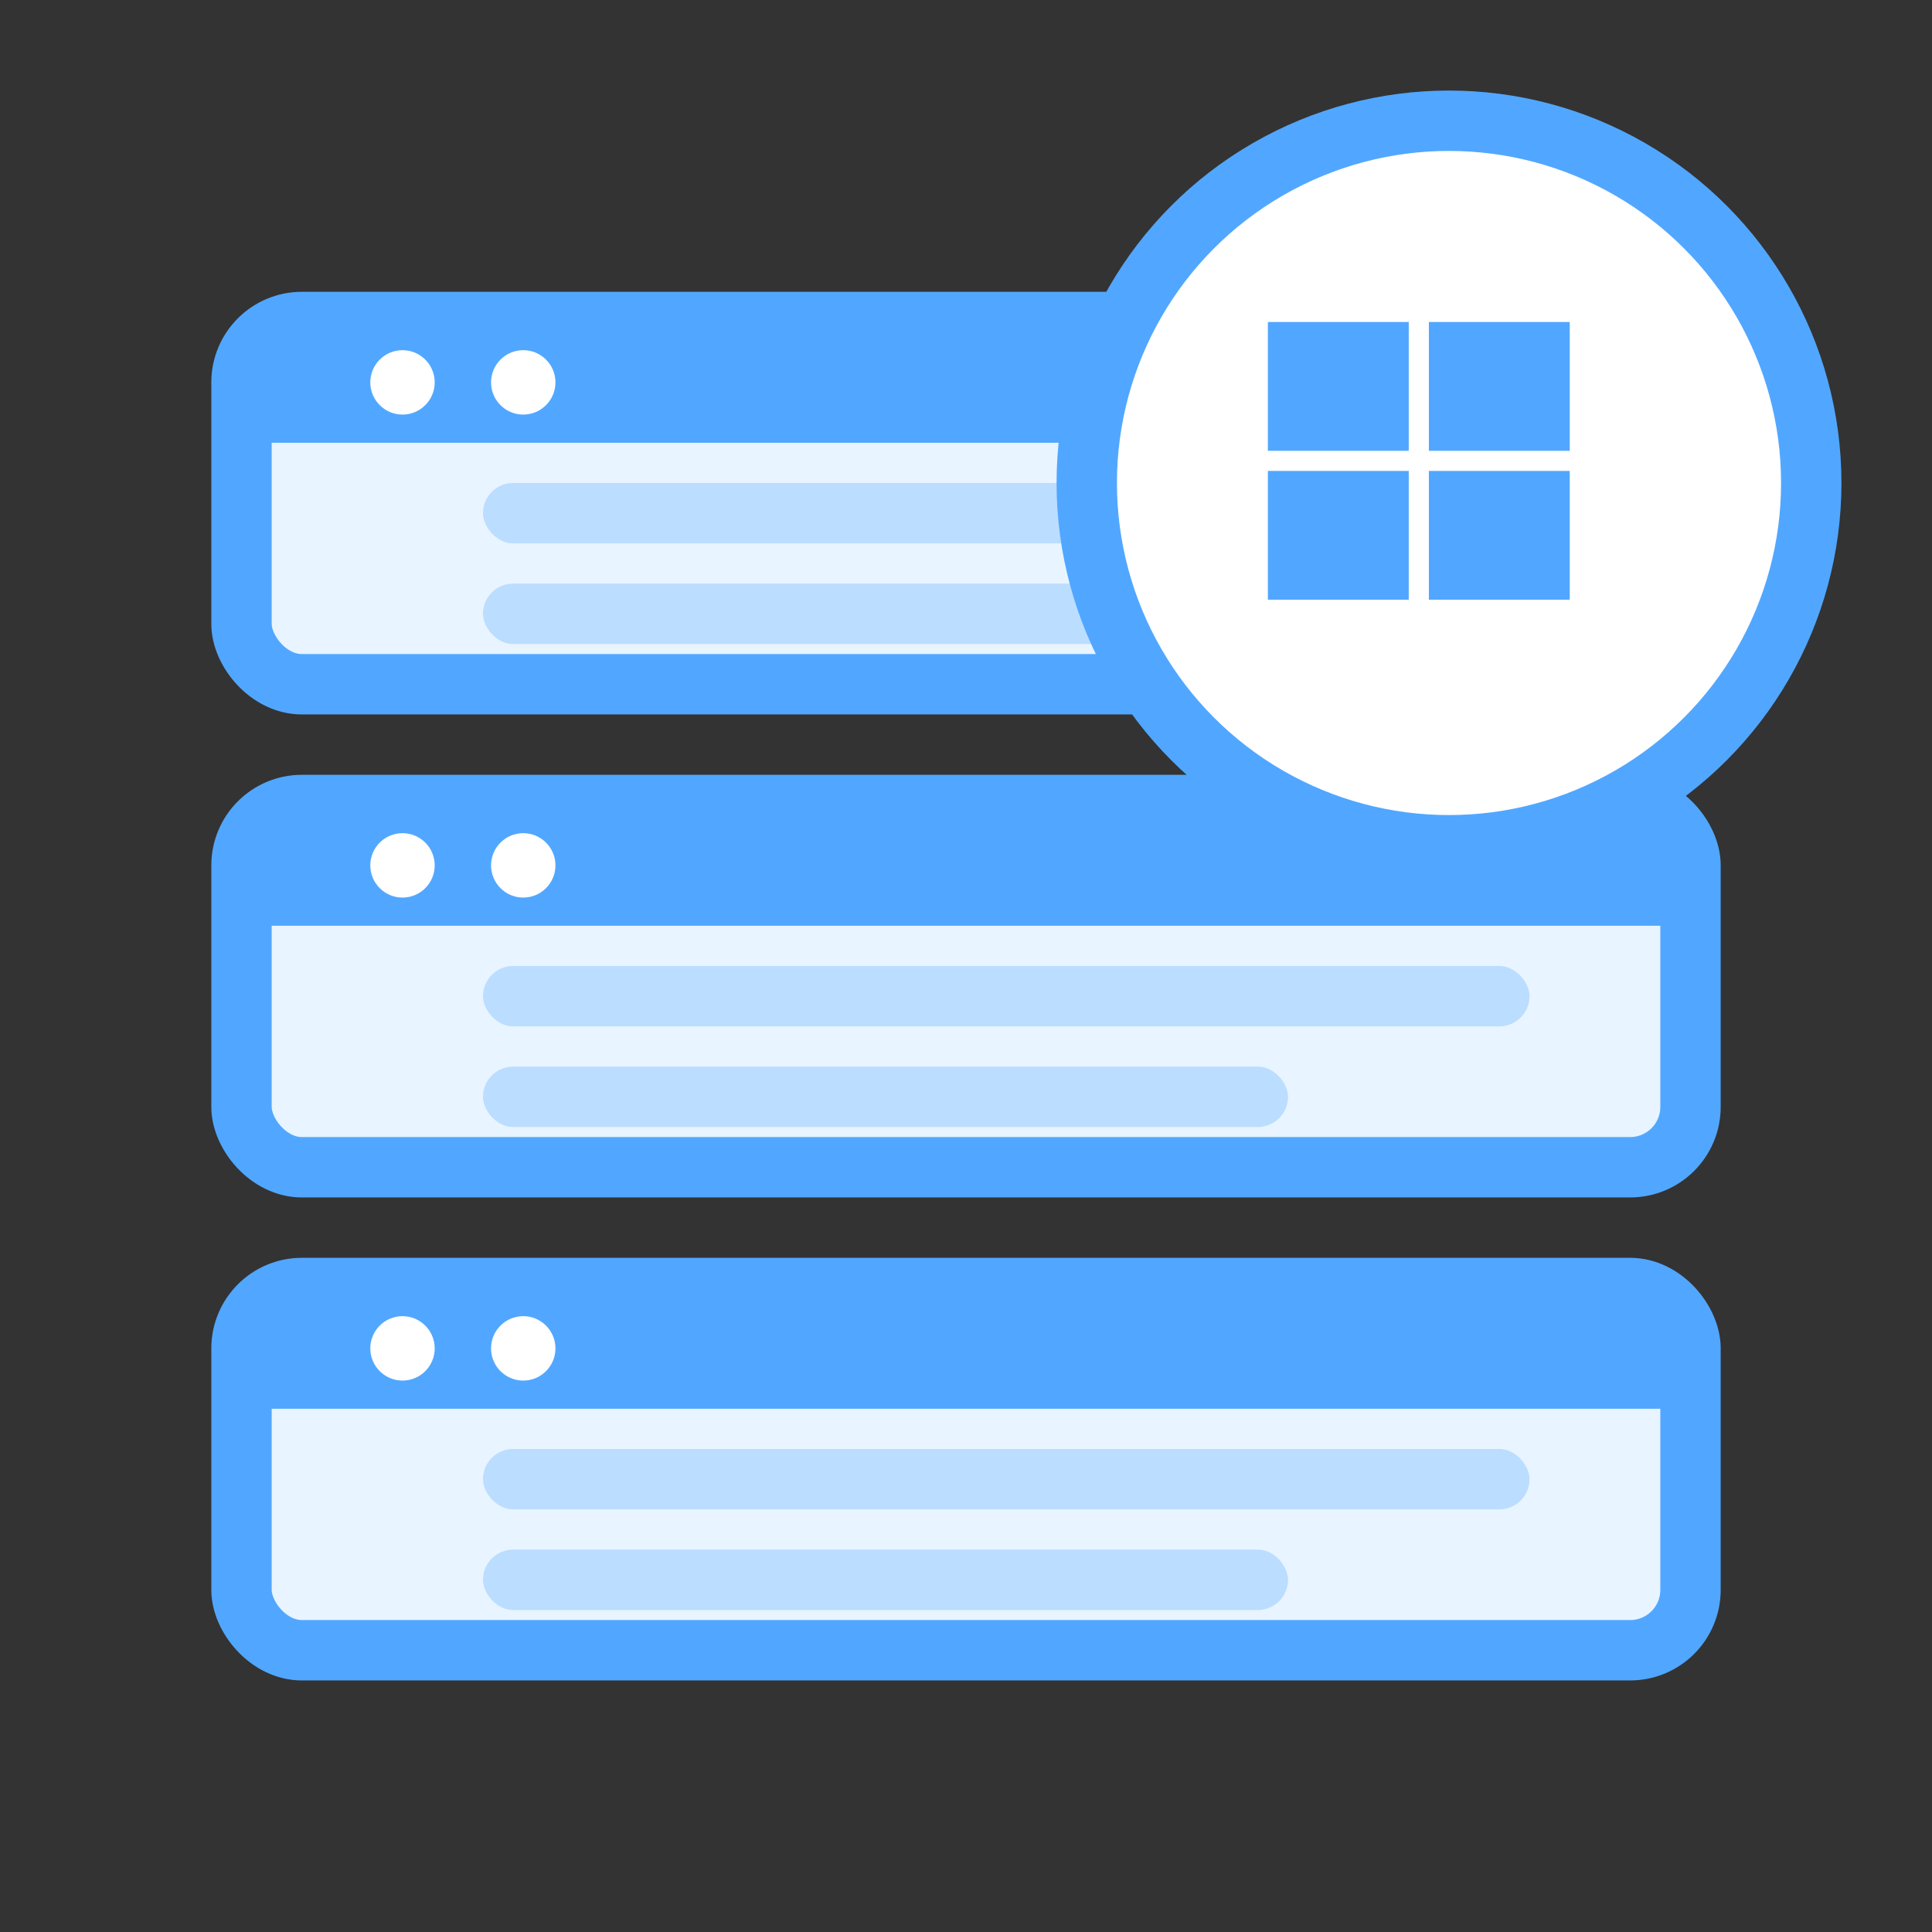 <svg viewBox="0 0 48 48" fill="none" xmlns="http://www.w3.org/2000/svg">
    <rect x="0" y="0" width="48" height="48" fill="#333333" stroke="none"/>
    <!-- VPS Windows Icon - Server with Windows logo badge -->

    <!-- Server rack 1 -->
    <rect x="6" y="8" width="36" height="9" rx="1.5" fill="#E8F4FF" stroke="#51a7ff" stroke-width="1.5"/>
    <rect x="6" y="8" width="36" height="3" fill="#51a7ff"/>
    <circle cx="10" cy="9.5" r="0.8" fill="white"/>
    <circle cx="13" cy="9.5" r="0.8" fill="white"/>
    <rect x="12" y="12" width="26" height="1.5" rx="0.75" fill="#51a7ff" opacity="0.3"/>
    <rect x="12" y="14.5" width="20" height="1.5" rx="0.75" fill="#51a7ff" opacity="0.3"/>

    <!-- Server rack 2 -->
    <rect x="6" y="20" width="36" height="9" rx="1.5" fill="#E8F4FF" stroke="#51a7ff" stroke-width="1.5"/>
    <rect x="6" y="20" width="36" height="3" fill="#51a7ff"/>
    <circle cx="10" cy="21.5" r="0.8" fill="white"/>
    <circle cx="13" cy="21.5" r="0.8" fill="white"/>
    <rect x="12" y="24" width="26" height="1.5" rx="0.75" fill="#51a7ff" opacity="0.3"/>
    <rect x="12" y="26.5" width="20" height="1.5" rx="0.75" fill="#51a7ff" opacity="0.3"/>

    <!-- Server rack 3 -->
    <rect x="6" y="32" width="36" height="9" rx="1.5" fill="#E8F4FF" stroke="#51a7ff" stroke-width="1.5"/>
    <rect x="6" y="32" width="36" height="3" fill="#51a7ff"/>
    <circle cx="10" cy="33.5" r="0.8" fill="white"/>
    <circle cx="13" cy="33.5" r="0.8" fill="white"/>
    <rect x="12" y="36" width="26" height="1.5" rx="0.75" fill="#51a7ff" opacity="0.3"/>
    <rect x="12" y="38.5" width="20" height="1.5" rx="0.75" fill="#51a7ff" opacity="0.3"/>

    <!-- Windows logo badge -->
    <circle cx="36" cy="12" r="9" fill="white" stroke="#51a7ff" stroke-width="1.5"/>

    <!-- Windows 4-pane logo -->
    <rect x="31.5" y="8" width="3.5" height="3.2" fill="#51a7ff"/>
    <rect x="35.5" y="8" width="3.5" height="3.2" fill="#51a7ff"/>
    <rect x="31.5" y="11.7" width="3.5" height="3.2" fill="#51a7ff"/>
    <rect x="35.5" y="11.7" width="3.5" height="3.2" fill="#51a7ff"/>
</svg>
